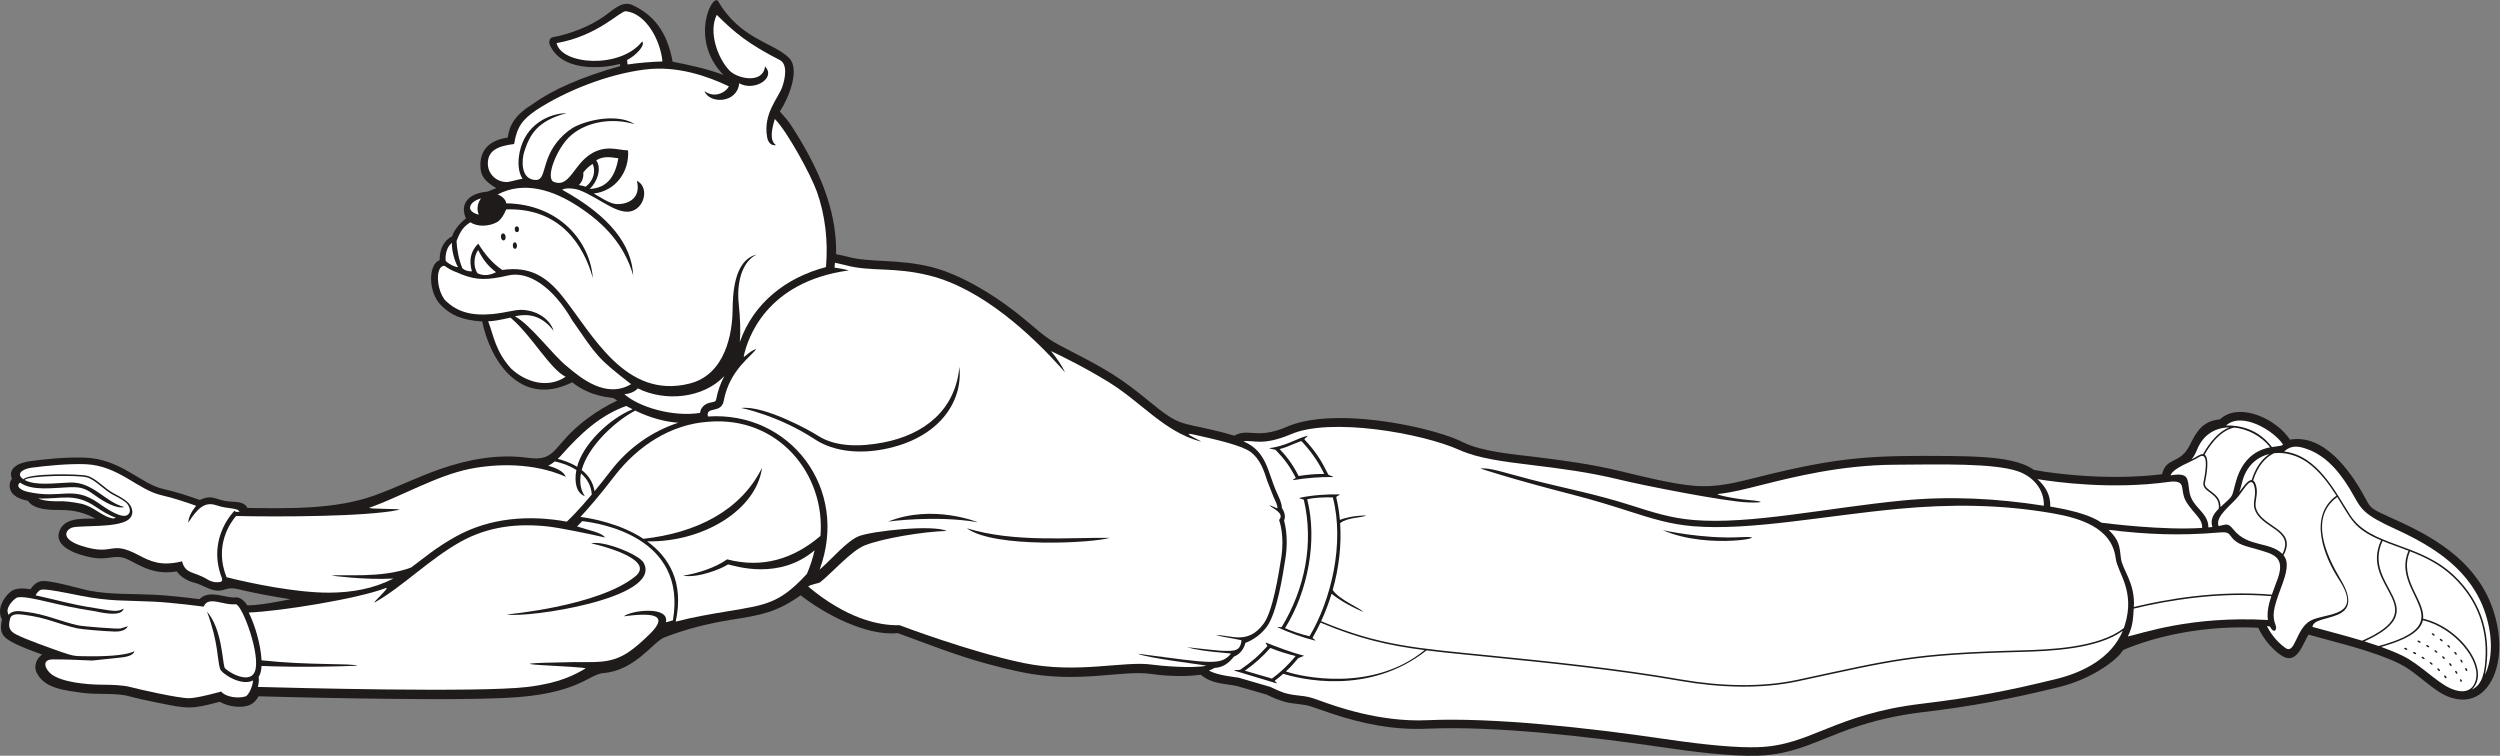 <?xml version="1.0" encoding="UTF-8" standalone="no"?>
<svg
   xmlns:dc="http://purl.org/dc/elements/1.1/"
   xmlns:cc="http://creativecommons.org/ns#"
   xmlns:rdf="http://www.w3.org/1999/02/22-rdf-syntax-ns#"
   xmlns:svg="http://www.w3.org/2000/svg"
   xmlns="http://www.w3.org/2000/svg"
   viewBox="0 0 872.853 263.867"
   height="263.867"
   width="872.853"
   xml:space="preserve"
   id="svg2"
   version="1.1"><rect x="0" y="0" width="872.853" height="263.867" fill="#808080" stroke="none"/><defs
     id="defs6" /><g
     transform="matrix(1.333,0,0,-1.333,0,263.867)"
     id="g10"><g
       transform="scale(0.1)"
       id="g12"><path
         id="path14"
         style="fill:#1e1b1a;fill-opacity:1;fill-rule:evenodd;stroke:none"
         d="m 73.289,667.719 c -19.609,4.172 -43.426,11.941 -47.605,34.261 -1.602,8.508 0.637,16.891 5.488,23.809 -11.605,29.191 21.016,41.973 45.332,45.441 46.055,6.559 98.941,11.211 145.394,9.661 94.661,-3.141 147.25,-69.403 205.739,-82.172 32.386,-7.09 64.418,-17.66 95.656,-28.778 33.633,15.77 42.016,-0.293 74.156,-3.679 17.207,-1.832 41.914,1.058 50.52,-17.172 107.058,-1.57 231.152,-3.961 332.379,32.512 58.512,21.07 114.072,49.019 172.862,69.429 73.73,25.59 151.85,40.047 229.84,29.289 77.86,-10.73 62.57,34.391 156.39,103.641 23.98,17.687 49.92,33.598 77.25,46.41 -3.08,1.949 -6.18,3.949 -9.29,6.008 -4.95,3.172 -56.69,0.82 -108.68,41.793 -139.31,-69.051 -216.52,63.288 -235.61,159.258 -55.06,3.66 -83.53,17.65 -108.31,42.9 -34.5,34.91 -33.05,107.52 -2.99,117.93 -0.95,11.01 1.29,46.54 32.51,62.33 4.78,17.16 22.78,36.99 36.23,46.81 -15.5,33.51 0.64,64.96 55.55,70.14 7.88,2.19 15.43,6.53 23.76,9.04 -27.28,17.06 -42.48,29.75 -41.62,62.72 0.86,32.44 17.8,62.09 71.6,69.87 4.49,32.7 18.94,59.38 66.43,88.43 50.6,36.82 128.03,70.81 227.96,98.83 -0.07,1.95 -0.14,3.87 -0.21,5.81 -48.64,-13.54 -153.86,-20.39 -184.1,50.29 -3.23,7.56 -0.17,18.09 7.92,19.49 43.69,7.57 100.05,29.17 138.15,57.36 23.28,17.23 45.59,38.92 71.71,26.4 52.15,-24.97 88.96,-65.96 104.11,-147.95 36.06,-7.09 86.05,-16.84 133.05,-34.63 -91.1,93.71 -28.17,215.87 -13.78,193.03 57.65,-99.5 146.23,-108.58 185.76,-148.6 29.13,-29.47 -0.24,-103.83 -24.27,-140.16 10.76,-11.89 22.29,-24.62 31.03,-38.59 90.36,-139.43 117.97,-243.01 116.32,-335.2 10.95,-1.95 21.49,-4.27 30.9,-6.79 58.81,-15.79 131.75,-5.06 218.77,-26.79 83.54,-20.86 180.29,-83.18 245.83,-138.4 65.08,-54.83 59.05,-50.8 134.75,-89.93 80.51,-41.6 119.56,-65.438 189.89,-123.489 78.59,-64.89 79.58,-54.14 170.11,-75.929 17.64,-4.25 35.24,-8.481 52.56,-13.891 39.32,20.969 59.37,-10.883 137.84,23.258 94.76,41.25 260.46,18.859 361.11,-6.52 32.9,-8.289 70.27,-19.168 100.73,-34.301 49.05,-24.367 132.28,-31.269 187.05,-37.976 77.14,-9.461 152.57,-19.692 228.23,-38.231 53.87,-13.203 131.28,-32.242 186.13,-37.25 63.28,-5.781 113.11,8 173.66,23.149 212.14,53.109 295.78,56.398 501.13,54.531 31.23,-0.293 62.66,-1.012 93.82,-3.441 38.52,-2.989 92.46,-9.442 124.74,-32.942 37.43,-6.976 76.76,-11.359 114.62,-14.34 73.08,-5.757 148.12,-5.859 220.98,3.012 11.99,47.27 47.45,24.391 72.93,76.621 17.65,36.141 35.1,63.59 78.71,66.93 2.64,2.559 5.5,4.867 8.55,6.918 51.17,34.359 139.53,-6.199 175.06,-59.899 89.24,15.86 159.28,-83.101 195.95,-150.839 11.88,-21.93 14.19,-27.43 36.93,-38.891 16.99,-8.578 34.92,-16.23 52.24,-24.141 109.33,-49.968 209.6,-115.679 248.28,-236.129 14.12,-44 20.04,-93.14 9.86,-138.652 -13.42,-59.976 -53.74,-107.41 -120.06,-87.558 -47.65,14.25 -86.65,65.402 -138.58,90.41 -69.71,33.558 -160.74,53.769 -236.1,75.129 -16.4,-26.129 -30.93,-83.797 -73.95,-52.758 -24.27,17.508 -45.03,43.379 -57.71,70.719 -104.89,5.351 -219.8,-9.391 -319.39,-44.79 -11.34,-4.039 -23.79,-8.582 -34.75,-13.871 -12.99,-21.281 -46.71,-44.289 -67.24,-56.148 -31.88,-18.402 -67.02,-32.301 -102.75,-41.063 C 5264.71,148.52 5166.81,129.801 5036.22,114.23 4970.09,106.328 4907.65,92.391 4844.92,70.059 4759.61,39.711 4698.61,3.102 4604.64,0.25 c -75.19,-2.289 -178.35,11.398 -252.71,22.352 -174.38,25.68 -435.39,56.449 -612.04,48.348 -89.07,-4.07 -170.75,12.41 -254.35,40.36 -17.03,5.691 -33.9,11.871 -50.93,17.519 -22.47,7.461 -45.56,6.063 -68.26,12.141 -16.37,4.39 -33.65,11.543 -48.81,19.25 l -79.09,22.801 c -35.22,6.871 -64.79,5.179 -93.6,29.339 -38.85,-5.988 -91.71,-3.648 -129.92,1.961 -74.93,11.039 -190.37,-26.179 -339.13,4.66 -31.21,6.469 -62.13,14.211 -92.88,22.559 -78.72,21.383 -154.72,51.852 -231.32,79.652 -82,-8.152 -190.51,49.039 -254.47,99.02 -64.68,-45.422 -103.81,-51.691 -181.56,-63.949 -59.4,-9.383 -119.99,-24.551 -176,-46.532 -28.68,-11.242 -76.11,-86.73 -159.47,-93.199 -38.43,-3 -66.25,-56.531 -256.23,-65.031 -95.02,-4.25 -190.54,-3.398 -285.62,-2.539 -120.359,1.09 -240.707,3.457 -361.027,6.809 -3.762,-6.848 -8.653,-13.379 -14.86,-18.032 -21.172,-15.84 -64.39,-10.117 -86.621,3.692 -75.609,-20.301 -83.769,-18.43 -159.547,-3.129 -26.777,5.418 -53.601,10.929 -79.996,18.008 -34.359,9.203 -83.789,2.812 -123.722,8.91 -41.086,6.293 -96.204,10 -116.77,52.929 -7.969,16.622 -0.008,37.274 14.727,46.922 -26.762,9.508 -65.18,23.539 -88.309,38.129 -22.363,14.121 -21.73,31.031 -16.836,53.602 -13.996,25.648 1.969,55.668 22.402,72.828 12.812,10.762 35.57,9.383 52.059,6.582 6.262,9.359 14.957,17.828 26.063,20.598 21.707,5.441 99.972,-18.75 126.753,-24.059 56.004,-11.09 111.766,-8.102 168.356,-10.871 40.637,-1.988 81.168,-6.629 121.519,-11.699 26.606,26.422 67.649,2.019 94.164,4.59 13.391,1.289 24.254,-10.52 31.458,-20.95 37.41,1.11 75.597,8.95 113.07,16.18 -46.5,7.012 -92.832,15.57 -138.535,26.5 -32.2,7.691 -34.938,-9.121 -62.828,-2.621 -17.95,4.191 -33.176,15.09 -50.723,19.351 -17.027,4.129 -35.828,14.68 -46.039,29.59 -75.535,-12.761 -113.762,31.711 -144.492,36.809 -33.125,5.492 -42.95,-14.078 -112.418,8.539 -24.211,7.902 -61.395,26.594 -51.098,58.402 12.25,37.84 59.867,34.219 94.988,34.711 -29.246,14.91 -52.328,22.25 -90.855,22.399 -25.504,0.109 -70.129,-0.34 -85.844,24.039 v 0" /><path
         id="path16"
         style="fill:#ffffff;fill-opacity:1;fill-rule:evenodd;stroke:none"
         d="m 6508.82,212.199 c 19.62,41.492 20.78,98.731 1.42,159.02 -36.93,115.043 -135.2,176.429 -236.32,222.652 -81.01,37.027 -88.69,50.508 -109.29,87.68 -28.56,51.48 -67.01,102.988 -123.02,122.199 -21.79,7.488 -40.27,10.5 -59.08,-6.84 87.75,-10.519 133.5,-104.851 173,-166.422 53.5,-83.347 179.44,-70.59 272.18,-158.476 77.28,-73.274 98.94,-165.891 81.11,-259.813 v 0 z m -823.71,522.27 c 48.23,7.82 44.4,-7.59 49.31,-42.18 6,-42.23 50.12,-53.898 49.87,-94.219 3.5,0.34 6.92,0.719 10.26,1.129 -6.09,20.379 3.81,35.121 16.88,47.922 4.74,42.359 -45.6,42.117 -40.12,68.938 1.77,8.703 18.69,85.851 -11.97,66.191 -20.74,-13.281 -66.83,-27.68 -74.23,-47.781 v 0 z m 125.8,-132.879 c 20.31,3.5 23.46,10.32 39.56,-9.699 37.17,-46.2 95.18,-30.461 127.65,-63.371 33.32,65.511 -58.05,65.781 -73.28,119.32 -5.11,18.031 6.18,34.762 -0.51,58.609 -7.56,27 -24.21,-4.758 -40.9,-26.16 -18.07,-23.129 -62.33,-53.09 -52.52,-78.699 v 0 z m 139.74,206.949 c 32.36,4.539 24.17,3.492 29.18,6.633 -24.27,36.906 -108.32,87.117 -149.44,49.769 46.83,1.2 90.05,-16.132 120.26,-56.402 v 0 0" /><path
         id="path18"
         style="fill:#ffffff;fill-opacity:1;fill-rule:evenodd;stroke:none"
         d="m 5839.33,860.129 c -35.43,-0.43 -68.49,-17.738 -84.63,-58.199 -4.6,-11.5 -9.59,-19.782 -14.72,-25.93 10.45,5.18 23.06,15.07 30.55,14.148 5.77,10.961 30.72,54.872 68.79,69.993 l 0.01,-0.012 z m 104.75,-69.777 c -33.56,-7.872 -61.49,-32.493 -71.53,-74.25 -2.43,-10.141 -4.91,-18.473 -7.59,-25.551 7.66,9.39 21.55,31.711 32.53,31.597 11.11,34.981 28.19,55.942 46.58,68.204 h 0.01 z m 112.67,-452.821 c 40.32,-11.25 86.01,-22.722 130.37,-36.16 194.12,85.668 -8.76,138.75 49.45,262.867 -73,31.063 -77.83,55.102 -114.73,113.442 -74.86,-53.821 -28.25,-153.578 8.7,-215.532 C 6202,342.34 6061,375.441 6056.75,337.531 v 0 z m 417.67,-163.929 c 28.13,12.058 33.71,47.339 35.65,82.449 4.29,77.449 -20.9,152.051 -85.18,212.98 -34.58,32.789 -73.98,51.449 -112.57,66.449 -31.26,-71.46 39.77,-128.039 34.32,-176.421 100.17,-23.571 178.68,-137.899 127.78,-185.457 v 0 z M 6373.8,314.809 c 0.5,-0.348 8.24,-0.559 -1.28,5.871 -0.75,0.5 -8,0.199 1.27,-5.871 h 0.01 z m 20.7,-14.75 c 1,-0.7 7.85,-0.418 -0.78,5.941 -0.7,0.512 -8.02,0.789 0.78,-5.941 v 0 z m 19.34,-16.457 c 0.49,-0.481 8.02,-1.852 -0.26,6 -0.55,0.519 -7.91,1.648 0.26,-6 v 0 z m 17.54,-18.25 c 1.13,-1.102 7.54,-1.543 0.42,5.957 -0.59,0.632 -7.68,2.339 -0.42,-5.957 v 0 z m 15.19,-20.172 c 0.33,-0.571 7.37,-3.75 1.17,5.871 -0.27,0.437 -7.32,3.668 -1.18,-5.871 h 0.01 z m 11.97,-22.102 c 0.53,-1.68 6.92,-3.148 2.12,5.621 -0.4,0.731 -6.65,4.371 -2.12,-5.621 v 0 z m -121.51,73.031 c 1.1,-0.468 7.78,1.25 -2.08,5.629 -0.79,0.364 -7.96,-0.949 2.07,-5.629 h 0.01 z m 22.43,-11.968 c 0.28,-0.2 8.47,-0.602 -1.55,5.8 -0.74,0.489 -8,-0.25 1.55,-5.793 v -0.007 z m 21.2,-14 c 0.8,-0.551 8.01,-0.481 -0.98,5.918 -0.66,0.472 -7.92,0.621 0.98,-5.918 v 0 z m 19.61,-16.051 c 0.44,-0.422 8.14,-1.852 -0.31,5.988 -0.51,0.461 -8.04,1.633 0.3,-5.988 h 0.01 z m 17.6,-18.18 c 1.13,-1.09 7.53,-1.519 0.43,5.988 -0.59,0.633 -7.67,2.332 -0.43,-5.988 v 0 z m 15.05,-20.23 c 0.39,-0.621 7.29,-3.621 1.25,5.859 -0.54,0.832 -7.22,3.231 -1.25,-5.859 v 0 z m 11.41,-20.879 c 1.26,-2.012 6.18,-2.16 2.66,4.347 -0.71,1.332 -6.17,3.153 -2.67,-4.339 l 0.01,-0.008 z m -141.96,82.398 c 0.9,-0.379 7.91,1.231 -2.22,5.59 -0.82,0.352 -7.94,-1.16 2.2,-5.578 l 0.02,-0.012 z m 22.93,-11.09 c 1.58,-0.668 7.41,1.469 -1.81,5.719 -0.76,0.344 -8.04,-0.558 1.81,-5.719 v 0 z m 22.04,-12.73 c 0.39,-0.277 8.38,-0.629 -1.38,5.84 -0.77,0.511 -7.97,-0.028 1.38,-5.848 v 0.008 z m 20.86,-14.527 c 0.95,-0.661 7.9,-0.43 -0.84,5.937 -0.62,0.461 -8.03,0.84 0.84,-5.937 v 0 z m 19.23,-16.481 c 0.59,-0.562 7.95,-1.793 -0.16,6.008 -0.74,0.699 -7.76,1.473 0.16,-6.008 v 0 z m 17.01,-18.672 c 1.18,-1.398 7.36,-1.41 0.67,5.949 -0.58,0.633 -7.58,2.614 -0.67,-5.949 v 0 z m -167.59,81.36 c 19.5,-6.989 38.2,-14.559 55.4,-22.84 46.67,-22.469 88.94,-69.707 127.86,-86.559 26.28,-11.371 54.86,-10.949 64.2,21.75 14.83,51.852 -54.65,137.731 -138.3,157.602 -5.2,-25.211 -32.88,-48.203 -109.16,-69.953 v 0 z M 6119.62,681.18 c -20.58,32.14 -44.73,64.75 -75.27,86.55 -27.58,19.7 -59.39,27.989 -88.31,24.688 -21.25,-10.578 -41.91,-31.578 -54.6,-71.398 3.24,-1.981 6.07,-6.68 8.18,-15.282 5.47,-22.078 -5.11,-40.558 -0.97,-56.179 13.74,-51.848 110.1,-53.969 72.4,-124.34 14.76,-18.438 8.94,-44.258 -6.58,-85.149 -22.18,-58.429 -22.98,-74.949 -13.9,-98.82 4.01,-10.57 -3.69,-23.93 -15.55,-2.449 -2.5,0.23 -4.98,0.461 -7.47,0.687 7.29,-14.277 22.36,-38.386 48,-56.886 26.63,-19.211 27.03,50.277 66.58,71.41 39.55,21.16 139.38,7.609 74.09,107.488 -38.4,58.711 -82.07,165.629 -6.6,219.68 v 0 z m -303.77,-29.891 c 38.36,35.051 27.49,22.59 41.56,70.242 13.26,44.789 41.4,77.629 88.66,86.278 -22.57,29.14 -58.85,48.492 -94.44,51.832 -42.28,-9.321 -70.66,-58.481 -77.23,-70.903 14.4,-9.687 2.98,-63.359 0.91,-73.5 -4.44,-21.789 41.8,-24 40.54,-63.949 v 0 0" /><path
         id="path20"
         style="fill:#ffffff;fill-opacity:1;fill-rule:evenodd;stroke:none"
         d="m 6193,299.578 c 12.58,-3.867 25.03,-7.918 37.18,-12.148 228.73,61.859 28.36,135.558 78.24,249.55 -23.46,8.989 -46.55,16.758 -68.03,25.661 -56.32,-120.45 143.37,-175.93 -47.39,-263.063 v 0 0" /><path
         id="path22"
         style="fill:#ffffff;fill-opacity:1;fill-rule:evenodd;stroke:none"
         d="m 3324.47,805.852 c 42.39,4.476 72.23,25.328 99.84,32.269 1.95,-2.031 -9.45,-7.723 -7.62,-9.68 29.02,-31.05 43.88,-54.461 62.2,-91.671 1.23,-2.5 11.76,-4.098 13.04,-6.731 -35.31,0.461 -69.91,-2.34 -105.8,-8.219 -0.9,1.828 8.4,4.75 7.51,6.5 -15.36,29.961 -29.2,48.539 -51.87,72.141 -2.34,2.418 -14.78,2.84 -17.3,5.391 z M 4355.1,590.969 c 0,0 104.69,-23.77 204.38,-18.438 99.68,5.34 -82.19,-35.66 -204.38,18.438 v 0 z M 5565.34,342 c 28.16,90.648 -19.11,136.641 -23.92,175.488 -10.1,81.543 -96.96,105.633 -164.91,117.512 -134.88,23.57 -269.09,24.41 -405.15,11.629 -194.2,-18.238 -387.93,-57.649 -536.28,-45.449 -61.16,5.019 -107.6,19.859 -170.05,39.808 -40.23,12.852 -87.14,27.84 -148.7,43.621 -157.68,40.403 -238.82,67.661 -239.06,67.75 25.41,3.039 66.61,-11.961 131.12,-28.597 90.82,-23.442 169.24,-37.711 261.6,-67.211 61.47,-19.653 107.19,-34.242 166.47,-39.121 148.62,-12.219 346.84,31.5 545.13,50.961 125.04,12.289 247.36,5.898 371.73,-13.512 1.28,43.859 -29.6,77.191 -68.33,90.312 -62.82,21.289 -197.55,18.079 -322.9,17.098 -140.63,-1.019 -262.63,-31.57 -349.19,-53.25 -41.58,-10.41 -76.44,-19.629 -113.38,-23.418 -8.61,-0.883 36.12,-11.93 81.14,-15.82 42.07,-3.621 40.19,-7.582 -1.73,-6.262 -59.84,1.871 -277.47,45.109 -336.55,59.59 -82.28,20.16 -158.63,29.512 -225.67,37.73 -78.52,9.621 -144.41,17.692 -193.63,39.879 -98.91,44.602 -341.44,86.742 -443.45,40.684 -75.83,-31.203 -95.91,-13.274 -122.84,-17.902 62.24,-26.5 62.96,-80.961 88.22,-136.071 4.71,-10.258 12.51,-25.961 12.38,-37.758 6.18,-9.66 10.89,-22.671 5.8,-33.621 8.43,-30.441 8.59,-67.211 3.81,-97.922 -7.17,-46.058 -22.27,-143.976 -49.02,-180.289 -13.73,-18.629 -34.16,-34 -55.96,-42.257 -4.12,-16.122 -14.39,-29.743 -30.17,-36.051 -13.7,-17.102 -28.09,-28.27 -50.96,-29.531 -3.91,-2.602 -8.76,-4.809 -14.3,-6.641 19.54,-12.938 75.35,-18.289 76.76,-18.66 l 83.19,-24.129 c 25.29,-10.93 33.83,-18.379 74.15,-22.781 23.03,-2.52 29.6,-3.661 53.13,-12.258 42.1,-15.371 159.25,-58.18 285.07,-52.422 171.1,7.84 424.93,-20.348 616.32,-48.527 123.28,-18.152 197.74,-23.68 248.78,-22.113 138.94,4.223 198.27,86.223 429.57,113.813 139.21,16.597 232.25,35.39 351.9,64.699 71.53,17.531 145.02,55.211 174.58,126.328 -67.15,-48.527 -190.37,-53.367 -268.32,-55.43 -284.05,-7.48 -333.09,-23.25 -584.06,-77.16 -93.32,-20.047 -202.84,-16.859 -305.37,1.082 -167.94,29.371 -349.44,47.59 -497.04,62.41 -65.29,6.559 -119.56,11.559 -168.74,17.758 -152.13,-120.429 -334.14,-74.097 -375.42,-61.328 -6.89,-6.07 -14.11,-11.93 -21.82,-17.711 -2,-1.5 6.79,-5.91 4.7,-7.398 l -111.91,33.758 c 3.19,2.203 14.24,0.461 17.14,2.511 28.69,20.121 45,33.231 70.04,61.032 1.71,1.898 -5.44,7.546 -3.64,9.597 32.58,-12.699 67.15,-26.168 100.22,-34.488 l -15.51,-6.449 c -11.65,-14.082 -19.72,-23.141 -32.29,-34.563 36.51,-13.597 227.6,-56.371 363.19,55.723 -94.76,12.226 -171.18,29.449 -272.63,72.039 -6.32,-13.461 -13.16,-26.551 -20.46,-39.18 -1.3,-2.301 8.22,-5.761 6.86,-8.019 -33.73,8.226 -67.6,20.828 -99.02,35.047 1.47,2.363 9.88,-1.45 11.32,0.929 60.29,99.891 84.42,217.961 57.91,332.211 -0.68,2.86 -11.21,2.77 -11.94,5.641 30.37,7.238 74.46,10.039 105.57,9.281 0.75,-2.812 -9.54,-4.812 -8.88,-7.621 4.59,-19.34 7.72,-39.121 9.49,-59.141 10.69,4.243 32.95,10.879 68.7,11.629 -8.01,-6.359 -48.32,-4.418 -68.03,-20.226 4.01,-58.192 -3.3,-118.141 -19.48,-175.071 18.02,-26.73 72.07,-46.722 79.68,-57.41 -44.48,19.36 -70.18,37.309 -82.62,47.449 -7.52,-24.71 -16.71,-48.8 -27.37,-71.839 154.99,-65.032 251.61,-70.641 445.35,-90.102 147.64,-14.809 329.16,-33.051 497.35,-62.469 101.93,-17.832 211.04,-21.019 303.78,-1.09 251.32,53.981 300.4,69.758 584.85,77.258 78.6,2.071 206.4,6.992 271.22,58.633 0.88,2.418 1.7,4.879 2.48,7.379 v 0 0" /><path
         id="path24"
         style="fill:#ffffff;fill-opacity:1;fill-rule:evenodd;stroke:none"
         d="m 5336.41,724.57 c 22.13,-19.761 34.81,-43.14 33.6,-71.929 3.14,-0.52 6.25,-1.039 9.36,-1.582 52.51,-9.18 98.66,-22.137 124.79,-40.598 18.45,-2.41 161.42,-20.32 263.72,-13.691 0.65,13.332 -5.52,22.73 -14.33,33.039 -35.34,41.269 -33.16,44.16 -38.21,74.429 -2.2,13.262 -15.07,15.801 -35.55,12.961 -148.45,-20.539 -295.05,-0.558 -343.39,7.371 h 0.01 z m 252.34,-339.191 c -1.86,-21.668 -0.91,-43.43 -15.42,-72.848 35.49,7.117 163.22,54.387 366.86,43.11 -3.05,19.847 1.85,41.23 8.91,62.39 -140.92,11.707 -275.56,-11.972 -360.35,-32.652 v 0 z m -65.87,206.351 c 28.78,-28.019 28.42,-43.082 32.33,-74.761 3.84,-30.879 37.49,-63.207 33.84,-127.328 85.39,20.73 220.3,44.238 361.4,32.359 5.04,14.602 10.93,29.051 15.73,42.738 20.45,58.274 -15.25,63.961 -51.98,75.274 -30.05,9.218 -53.13,11.34 -69.23,32.597 -8.03,10.621 -9.69,14.11 -31.62,12.231 -102.87,-8.82 -188.17,-5.442 -290.47,6.89 v 0 0" /><path
         id="path26"
         style="fill:#ffffff;fill-opacity:1;fill-rule:evenodd;stroke:none"
         d="m 1520.34,625.59 c 29.1,-3.86 103.7,-17.16 164.89,-57.328 136.41,15.039 254.55,72.269 310.65,186 -14.43,-109.672 -153.33,-195.301 -300.85,-192.731 56.05,-40.582 97.34,-105.801 74.83,-210.172 47.25,12.27 92.78,19.86 139.37,27.61 96.63,16.09 133.23,19.972 204.36,97.582 8.81,20.777 15.43,41.359 20.03,61.539 -92.74,-78.512 -206.1,-41.692 -226.65,-36.899 -16.36,-11 -77.98,-36.472 -118.01,-29.562 38.63,6.051 83.61,20.43 115.62,42.789 91.66,-23.938 172.81,0.371 244.36,61.332 13.45,161.66 -110.73,314.281 -293.12,299.059 -98.14,-6.297 -185.37,-62.75 -246.74,-142.778 -38.39,-50.062 -68.4,-84.543 -88.75,-106.441 h 0.01 z m 136.38,281.922 c -62.65,-25.684 -130.47,-93.102 -145.14,-150.633 -18.64,11.551 -38.52,17.699 -50.66,20.672 2.7,2.508 5.38,5.25 8.04,8.258 51.6,58.179 102.29,105.589 171.28,130.48 5.53,-3.098 11.02,-6.027 16.48,-8.777 z M 1523.66,748.398 c 15.64,59.922 84.4,126.172 140.07,155.653 39.59,-19.071 77.07,-29.199 112.76,-31.832 -68.79,-22.418 -130.66,-65.77 -176.91,-126.078 -15.54,-20.27 -29.68,-37.95 -42.34,-53.231 -3.78,24.641 -17.31,42.57 -33.58,55.488 v 0" /><path
         id="path28"
         style="fill:#ffffff;fill-opacity:1;fill-rule:evenodd;stroke:none"
         d="m 578.355,473.07 c -34.156,100.989 35.778,168.52 35.993,168.719 3.871,-3.918 1.398,-2.848 12.941,-3.008 -4.613,11.821 -28.348,6.34 -60.883,17.367 -29.836,10.122 -48.676,-7.378 -73.14,-45.339 -0.121,11.351 7.109,27.871 20.48,43.929 -19.473,6.832 -59.433,20.782 -89.508,27.352 -63.461,13.871 -113.277,78.289 -200.769,81.609 -41.457,1.563 -101.274,-3.699 -142.172,-9.39 -23.473,-3.457 -40.449,-16.75 -19.809,-30.161 13.016,16.43 146.192,14.641 166.875,9.102 23.239,-6.23 45.215,-33.059 69.375,-45.891 7.86,-4.179 23.41,-11.918 34.668,-21.32 15.645,-13.027 21.078,-35.859 2.473,-48.66 -29.805,-20.5 -121.891,-13.59 -144.559,-19.348 -16.414,-4.16 -35.718,-29.043 22.832,-48.121 86.25,-28.101 73.391,15.809 147.934,-23.488 32.844,-17.313 60.062,-30.781 115.812,-17.184 8.7,-34.289 31,-25.359 68.368,-48.468 7.964,-4.93 19.964,-7.821 31.554,-5.481 9.364,1.902 3.407,12.262 1.535,17.781 v 0 z m -36.214,-95.371 c 38.996,-45.558 40.125,-127.609 45.863,-146.347 2.476,-8.102 65.082,-47.454 79.598,-10.622 16.207,41.09 -32.383,173.34 -49.813,176.051 -12.879,-1.25 -25.394,1.52 -37.269,4.149 -22.723,5.019 -39.579,7.582 -47.059,-10.418 -6.387,0.84 -78.652,10.566 -132.645,13.218 -72.492,3.54 -111.574,-0.05 -191.187,15.75 -50.699,10.09 -90.996,18.079 -101.684,15.411 -6.715,-1.68 -11.964,-9.52 -14.777,-14.7 66.77,-14.492 86.965,-22.679 158.434,-33.871 43.691,-6.82 54.675,-10.59 72.293,-0.941 -5.383,-24.699 -69.532,-7.75 -73.559,-7.117 -64.344,10.058 -80.371,14.597 -133.145,26.597 -13.929,3.161 -63.672,15.539 -74.414,8.512 -10.008,-6.562 -26.543,-24.672 -22.484,-37.949 0.91,-2.981 1.426,-4.922 1.703,-6.184 13.035,13.524 29.977,9.461 47.348,7.434 49.133,-5.762 88.051,-24.473 134.765,-35.012 13.723,-3.101 104.715,-10.129 111.797,-8.269 5.828,1.539 18.879,5.839 18.903,5.839 -5.34,-11.671 -22.743,-14.371 -34.239,-13.968 -29.656,1.047 -86.621,5.808 -98.257,8.449 -53.7,12.098 -77.735,27.711 -139.997,35.578 -12.508,1.59 -31.949,4.281 -35.738,-9.871 -5.684,-21.188 -3.027,-32.258 16.328,-42 26.875,-13.547 82.77,-33.219 118.789,-45.969 33.239,-11.75 38.028,-10.371 66.426,-10.808 32.055,-0.493 99.606,0.07 123.754,13.347 -2.664,-13.328 -27.047,-15.929 -40.496,-17.316 l -69.777,-7.274 c -32.817,1.551 -70.082,3.082 -102.829,2.981 -31.433,-0.117 -20.046,-25.82 -5.343,-37.82 26.863,-21.93 92.16,-28.02 131.203,-28.43 25.941,-0.258 55.933,-0.578 77.57,-6.379 21.84,-5.852 127.41,-29.711 153.555,-29.082 23.25,0.57 80.515,16.633 83.512,17.473 12.937,-15.442 46.476,-18.5 64.093,-12.582 7.516,2.531 18.703,26.171 19.414,41.711 -30.812,-16.129 -82.625,17.808 -86.504,30.519 -7.566,24.762 -3.847,67.852 -34.132,149.91 v 0 0" /><path
         id="path30"
         style="fill:#ffffff;fill-opacity:1;fill-rule:evenodd;stroke:none"
         d="m 64.746,722.211 c 28.598,-15.77 80.469,-7.801 118.727,-6.512 60.574,2.031 91.855,-51.629 142.355,-64.269 -20.168,-5.489 -53.074,13.629 -73.246,28.039 -24.023,17.152 -34.461,25.172 -68.711,24.011 -42.019,-1.421 -99.949,-11.089 -131.324,12.09 -13.762,-11.789 6.062,-21.211 20.598,-24.441 88.528,-19.699 117.418,17.949 185.3,-29.578 18.672,-13.063 50.578,-35.449 70.149,-32.981 19.011,4.86 11.195,26.782 0.953,35.09 -11.133,9.039 -27.02,16.52 -33.723,20.078 -24.179,12.84 -46.488,39.653 -68.523,45.551 C 203.352,735.711 70.465,734 64.746,722.211 v 0 z M 100.23,673.898 c 16.254,-7.679 46.801,-7.57 51.454,-7.289 15.613,0.942 41.097,-2.179 60.488,-6.39 34.648,-7.508 56.094,-35.469 85.781,-38.891 1.688,0.813 3.516,1.563 5.442,2.293 -18.665,6.289 -38.508,18.719 -52.032,28.039 -55.621,38.301 -90.215,20.129 -151.133,22.238 v 0 0" /><path
         id="path32"
         style="fill:#ffffff;fill-opacity:1;fill-rule:evenodd;stroke:none"
         d="m 3327.07,282.289 c -19.5,-22.129 -41.71,-42.199 -66.71,-59.527 l 71.1,-20.621 c 15.29,11.019 38.02,29.968 62.03,59.007 -20.29,5.114 -42.87,11.961 -66.43,21.141 h 0.01 z m 96.8,389.492 c 27.14,-106.453 2.6,-240.59 -58.1,-337.511 13.91,-6.29 35.06,-14.34 64.1,-21.43 56.5,94.469 92.42,243.871 61.11,363.89 -23.26,0.559 -48,-0.402 -67.11,-4.949 v 0 z m -72.32,131.469 c 13.42,-13.52 33.03,-36.781 49.81,-70.52 18.08,2.969 41.91,5.711 67.11,5.391 -17.55,36.391 -39.49,64.859 -60,86.207 -20.06,-6.406 -32.6,-14.668 -56.92,-21.078 v 0 0" /><path
         id="path34"
         style="fill:#ffffff;fill-opacity:1;fill-rule:evenodd;stroke:none"
         d="m 1259.8,1459.99 c -10.35,-15.07 -11.05,-29.12 -5.95,-42.59 -10.25,1.91 -24.09,9.19 -22.63,19.59 1.77,12.69 18.47,20.13 28.58,23 v 0 z m 39.4,-193.36 c -15.98,12.07 -31.79,27.66 -46.88,58.09 -12.34,-17.5 -12.53,-44.82 -1.71,-60.99 17.43,-8.1 33.58,-4.83 48.59,2.9 v 0 z m -99.37,13.16 c -9.47,14.87 -17.78,47.83 -15.91,63.62 -12.82,-9.37 -18.33,-28.82 -16.59,-47.2 7.57,-7.88 23.18,-16.16 32.5,-16.42 z m 419.84,285.12 c -18.87,2.48 -37.51,7 -58.03,-5.09 15.38,-23.4 2.03,-57.16 -17.02,-75.2 49.01,2.5 67.15,36.84 75.05,80.29 v 0 0" /><path
         id="path36"
         style="fill:#ffffff;fill-opacity:1;fill-rule:evenodd;stroke:none"
         d="m 1552.35,1550.27 c 8.8,-19.5 2,-44.52 -18.42,-59.86 -6.16,2.43 -11.7,3.11 -17.73,4.37 11.7,12.01 12.31,24.71 11.56,32.91 7.57,9.6 13.97,15.65 24.59,22.58 v 0 0" /><path
         id="path38"
         style="fill:#ffffff;fill-opacity:1;fill-rule:evenodd;stroke:none"
         d="m 1317.2,1368.11 c -8.05,-0.92 -5.95,-19.17 2.1,-18.25 8.06,0.93 5.94,19.18 -2.1,18.25 z M 1833.59,898 c -70.28,-11.02 -159.06,14.5 -198.23,48.969 15.79,1.48 27.27,6.832 35.35,15.269 70.75,-35.449 170.85,-26.648 226.54,32.36 -10.2,-19.047 -17.46,-39.496 -21.48,-61.539 -2.06,-11.27 -20.62,-2.731 -34.96,-18.778 -4.31,-4.82 -6.54,-10.39 -7.22,-16.281 z m -188.5,687.59 c -21.37,0.62 -44.64,9.08 -70.81,2.23 -70.92,-18.57 -75.48,-103.51 -123.7,-84.74 -23.18,9.03 7.55,89.52 44.98,121.85 44.89,38.78 114.03,45.71 166.7,29.03 -33.41,23.43 -100.83,18.67 -151.45,-3.87 -15.24,-6.78 -30.12,-18.43 -43.49,-32.86 -52.76,-56.98 -33.34,-113.62 -67.4,-108.9 -36.19,3.46 -34.03,51.88 -26.5,74.78 14.09,42.87 32.95,79.72 110.79,100 -46.14,-0.56 -108.32,-29.71 -123.08,-102.04 -4.96,-24.3 -4.84,-50.51 7.48,-69.86 -12.53,-1.75 -26.86,-6.69 -39.39,-8.44 -29.08,-1.13 -52.68,21.74 -51.46,50.74 1.21,28.84 21.39,43.26 68.88,48.79 7.4,46.45 23.09,64.92 58.38,89.12 76.88,50.21 186.59,93.67 283.67,105.94 84.97,10.73 164.33,-17.25 220.4,-43.97 -7.5,-15.66 -37.58,-32.44 -63.84,-12.44 12.42,-34.41 85.96,-32.47 90.9,20.37 39.29,-21.91 97.46,13.31 67.65,44.22 -5.34,-46.74 -72.64,-32.58 -93.59,-10.37 -30.69,32.53 -55.16,101.02 -32.82,145.46 46.37,-46.39 82.98,-76.47 165.11,-118.35 21.05,-10.74 14.22,-48.3 6.39,-70.57 -10.49,-29.8 -51.02,-70.11 -39.43,-132.31 2.7,-14.42 11.39,-21.96 23.08,-20.04 -18.17,12.88 -10.57,43.02 -3.09,68.61 33.15,-33.68 94.32,-146.33 110,-190.04 21.98,-61.21 29.93,-130.64 23.94,-198 -103.62,-27.3 -189.08,-92.74 -225.68,-196.19 2.47,28.63 1.04,60.35 -2.73,99.46 -5.6,51.07 5.94,109.53 46.86,129.68 -61.26,-15.25 -62.47,-108.61 -63.03,-147.15 -0.83,-57.92 -18.08,-167.355 -112.9,-190.992 -168.33,-41.957 -253.31,128.692 -332.39,228.012 -40.71,51.13 -84.61,80.26 -157.89,69.63 -25.25,16.87 -45.62,40.8 -62.99,68.98 -19.77,-19.91 -24.87,-42.5 -16.6,-72.59 -5.99,-0.18 -16.74,0.57 -24.92,8.06 -9.49,21.83 -14.55,51.75 -15.38,70.95 9.58,26.33 19.17,39.2 36.51,49.47 19.1,-13.14 50.08,-10.56 69.84,0.5 10.63,5.95 19.97,23.11 23.71,33.25 143,4.75 203.41,-95.79 227.02,-179.72 -7.37,94.18 -85.94,193.09 -227,195.69 -0.19,10.18 -15.14,22.14 -22.92,22.84 69.66,36.94 146.79,11.8 213.2,-32.05 67.38,-44.47 118.83,-98.7 142.46,-179.67 -4.11,79.59 -60.1,154.89 -186.21,224.43 9.44,6.02 33.04,3.29 43.97,-0.64 56.4,-20.32 111.03,-77.9 150.97,-48.98 24.36,17.64 28.58,59.3 0.81,73.11 13.31,-52.01 -32.92,-64.15 -57.65,-60.52 -17.32,2.53 -40.82,19.53 -55.34,27.06 57.47,6.68 93.75,57.03 89.98,113.04 z m -297.91,-240.95 c 7.05,2.56 10.25,-15.42 1.85,-16.79 -6.57,-1.08 -8.12,14.52 -1.85,16.79 z m 6.17,42.07 c -7.38,-0.48 -6.42,-15.79 0.96,-15.33 7.37,0.46 6.41,15.78 -0.96,15.33 z m 381.77,431.8 c -6,59.59 -45.32,126.49 -96.06,131.54 -14.35,1.43 -73.36,-64.98 -181.32,-83.41 13.07,-57.85 168.17,-67.92 224.18,4.25 9.28,-9.23 -15.53,-36.38 -39.66,-48.8 1.91,-5.77 -0.15,-5.77 1.75,-11.55 26.03,4.34 65.06,7.27 91.11,7.97 z m -236.33,-678.05 c -51.09,88.73 -115.13,129.47 -167.16,117.67 -53.51,-12.14 -80.8,-13.62 -122.92,2.76 -4.07,1.58 -8.13,3.32 -12.23,5.31 -11.12,3.4 -25,11.76 -30.23,15.75 -5.23,4 -13.26,-2.05 -16.23,-10.74 -8.48,-24.82 2.12,-66.02 19,-81.3 28.39,-25.68 62.37,-38.3 120.71,-33.06 37.04,3.84 57.41,11.48 76.49,11.04 35.9,-0.83 72.5,-20.59 83.79,-54.61 -25.86,32.76 -56.49,47.96 -101.34,37.74 42.67,-23.44 98.34,-100.82 136.77,-131.46 36.19,-30.88 102.69,-85.009 167.53,-46.232 -90.12,69.812 -88.44,72.482 -154.18,167.132 z M 618.254,627.98 c -14.852,-17.3 -57.91,-77.371 -24.871,-160.351 61.847,-15.641 182.226,-40.867 268.633,-40.449 60.511,0.308 116.418,10.351 168.474,36.98 -73.494,-4.281 -162.068,7.719 -162.068,7.719 30.129,4.172 130.98,-8.098 208.418,21.25 32.42,23.609 63,51.062 117.27,81.18 89.94,49.929 192.93,56.632 290.51,38.921 7.35,6.86 29.86,28.758 65.36,70.969 -1.52,24.442 -13.29,42.301 -28.31,55.281 -3.91,-21.128 -1.87,-42.089 10.19,-59.57 -22.51,8.192 -28.26,37.051 -22.17,68.539 -21.74,14.18 -46.16,20.36 -56.49,22.473 -6.14,-4.82 -12.07,-8.504 -17.29,-11.281 26.22,-7.09 41.37,-17.25 46.03,-28.911 -84.29,37.372 -181.52,34.622 -251.25,20.7 -86.44,-17.239 -181.25,-72.739 -262.256,-101.371 -12.477,-4.418 90.496,-2.661 76.906,-5.707 C 963.105,625.922 726.824,625.5 618.254,627.98 Z M 1327.55,370.172 c 0.68,0.066 239.9,21.289 336.22,99.5 52.62,42.726 -78.12,78.406 -115.38,86.68 30.84,8.25 125.45,-28.672 137.59,-51.114 50.56,-93.519 -307.92,-145.449 -358.43,-135.066 z M 685.039,250 c 123.856,-13.57 234.336,-7.121 251.977,-14.199 -136.774,-5.141 -226.989,-1.692 -251.957,-0.473 -0.621,-12.168 -2.985,-22.187 -7.555,-28.687 1.191,-7.442 0.371,-16.93 -2.035,-26.332 79.703,-2.219 578.211,-15.329 705.461,-0.161 86.38,10.313 124.73,32.364 152.43,48.293 10.77,6.2 -310.51,12.289 -30.37,16.887 51.76,0.852 93.63,-5.519 139.26,23.563 19.3,12.308 38.47,29.23 59.53,49.847 55.36,54.153 0.83,55.59 -68.03,46.512 21.8,16.512 120.55,27.469 110.35,-15.762 6.15,1.821 12.28,3.551 18.37,5.203 38.06,219.969 -193.75,254.868 -237.39,259.86 -5.45,-5.731 -10.01,-10.321 -13.61,-13.903 29.03,-9.726 65.27,-15.847 73.06,-28.976 -31.3,7.558 -118.12,25.469 -149.23,28.867 -78.36,8.59 -155.59,0.731 -228.79,-39.91 -80.39,-44.617 -154.15,-119.418 -224.174,-158.488 -13.098,-7.313 44.044,43.238 27.574,36.937 C 937.285,411.281 735.352,378.41 651.523,375.129 668.547,341.09 683.223,288.852 685.039,250 Z m 656.121,894 -4.05,3.57 c -20.42,-4.56 -45.44,-9.96 -58.5,-9.49 15.07,-39.68 18.83,-77.93 59.84,-123.71 38.81,-36.71 97.06,-52.768 143.03,-21.694 -40.42,20.114 -86.99,104.464 -140.32,151.324 v 0" /><path
         id="path40"
         style="fill:#ffffff;fill-opacity:1;fill-rule:evenodd;stroke:none"
         d="m 2326.39,613.391 c 0,0 123.85,17.269 234.91,-1.789 0,0 -118.45,48.539 -234.91,1.789 z m 205.95,-17.539 c 124.01,-38.024 269.23,-23.614 374.12,-25.184 -42.88,-13.297 -302.24,-27.906 -374.12,25.184 v 0 z m -390.79,242.957 c 46.94,-30.739 112.31,-29.719 171.64,-18.36 106.72,20.43 189.31,84.141 199.62,198.161 9.86,-90.301 -52,-187.188 -197.49,-215.63 -62.66,-12.242 -130.37,-7.261 -180.49,25.559 -96.94,63.512 -192.88,82.301 -193.16,82.352 59.73,7.3 180.44,-59.34 199.88,-72.082 v 0 z M 3159.84,235.898 c -14.72,3.422 -158.22,20.403 -179.69,31.403 195.73,-25.692 216.4,-31.18 244.17,0.008 1.57,1.761 -71.9,4 -115.57,17.043 39.8,-3.903 78.96,-9.551 101.83,-9.641 23.69,-0.109 37.75,0.008 41.43,27.359 0.21,1.571 -66.38,12.032 -66.24,13.782 38.22,1.019 82.08,-26.692 124.24,30.539 23.9,32.429 39.3,130.289 45.92,172.859 8.94,57.59 -4.59,94.879 -5.73,98.309 16.2,18.269 -19.03,30.589 -24.82,38.312 0.37,1.379 20.37,-9.051 20.47,-7.711 0.49,7.488 -3.37,14.969 -10.58,30.692 l -16.22,41.449 c -7.97,25.078 -18.01,56.64 -43.71,75.57 -23.89,17.578 -94.19,33.277 -148.25,45.367 -43.59,9.762 33.23,-22.449 15.55,-17.59 -93.8,25.774 -152.56,101.793 -238.35,154.762 -60.66,37.48 -122.17,67.74 -151.63,81.65 15.67,-19.01 28.4,-37.92 37.18,-56.09 -89.71,102.25 -219.71,219.6 -354.43,253.6 -94.75,23.91 -153.73,9.34 -220.51,27.26 -2.25,0.6 -25.88,5.92 -28.08,6.48 l -0.96,-12.97 c 6.72,-0.2 33.79,-5.68 37.24,-7.13 -217.57,-29.73 -265.48,-179.89 -274.96,-224.39 -1.66,-7.8 12.22,11.24 32.3,19.03 -7.11,-16.28 -69.54,-52.62 -84.85,-136.409 -6.29,-34.441 -47.88,-12.793 -41.42,-40.812 214.78,14.332 371.18,-188.488 292.57,-401.16 34.81,30.359 71.85,75.601 103.37,87.89 33.83,13.18 192.86,30.731 229.46,13.5 -62.11,-1.718 -167.06,-19.3 -213.68,-37.48 -36.06,-14.051 -83.37,-69.328 -117.47,-96.699 -4.72,-3.789 -23.12,-4.789 -31.7,-11.371 98.74,-82.758 183.99,-103 239.21,-101.297 0.55,-0.133 183.31,-69.692 324.88,-99.043 142.26,-29.508 263.02,6.59 337.72,-4.399 19.11,-2.808 104.58,-10.648 141.31,-2.672 v 0 0" /></g></g></svg>
